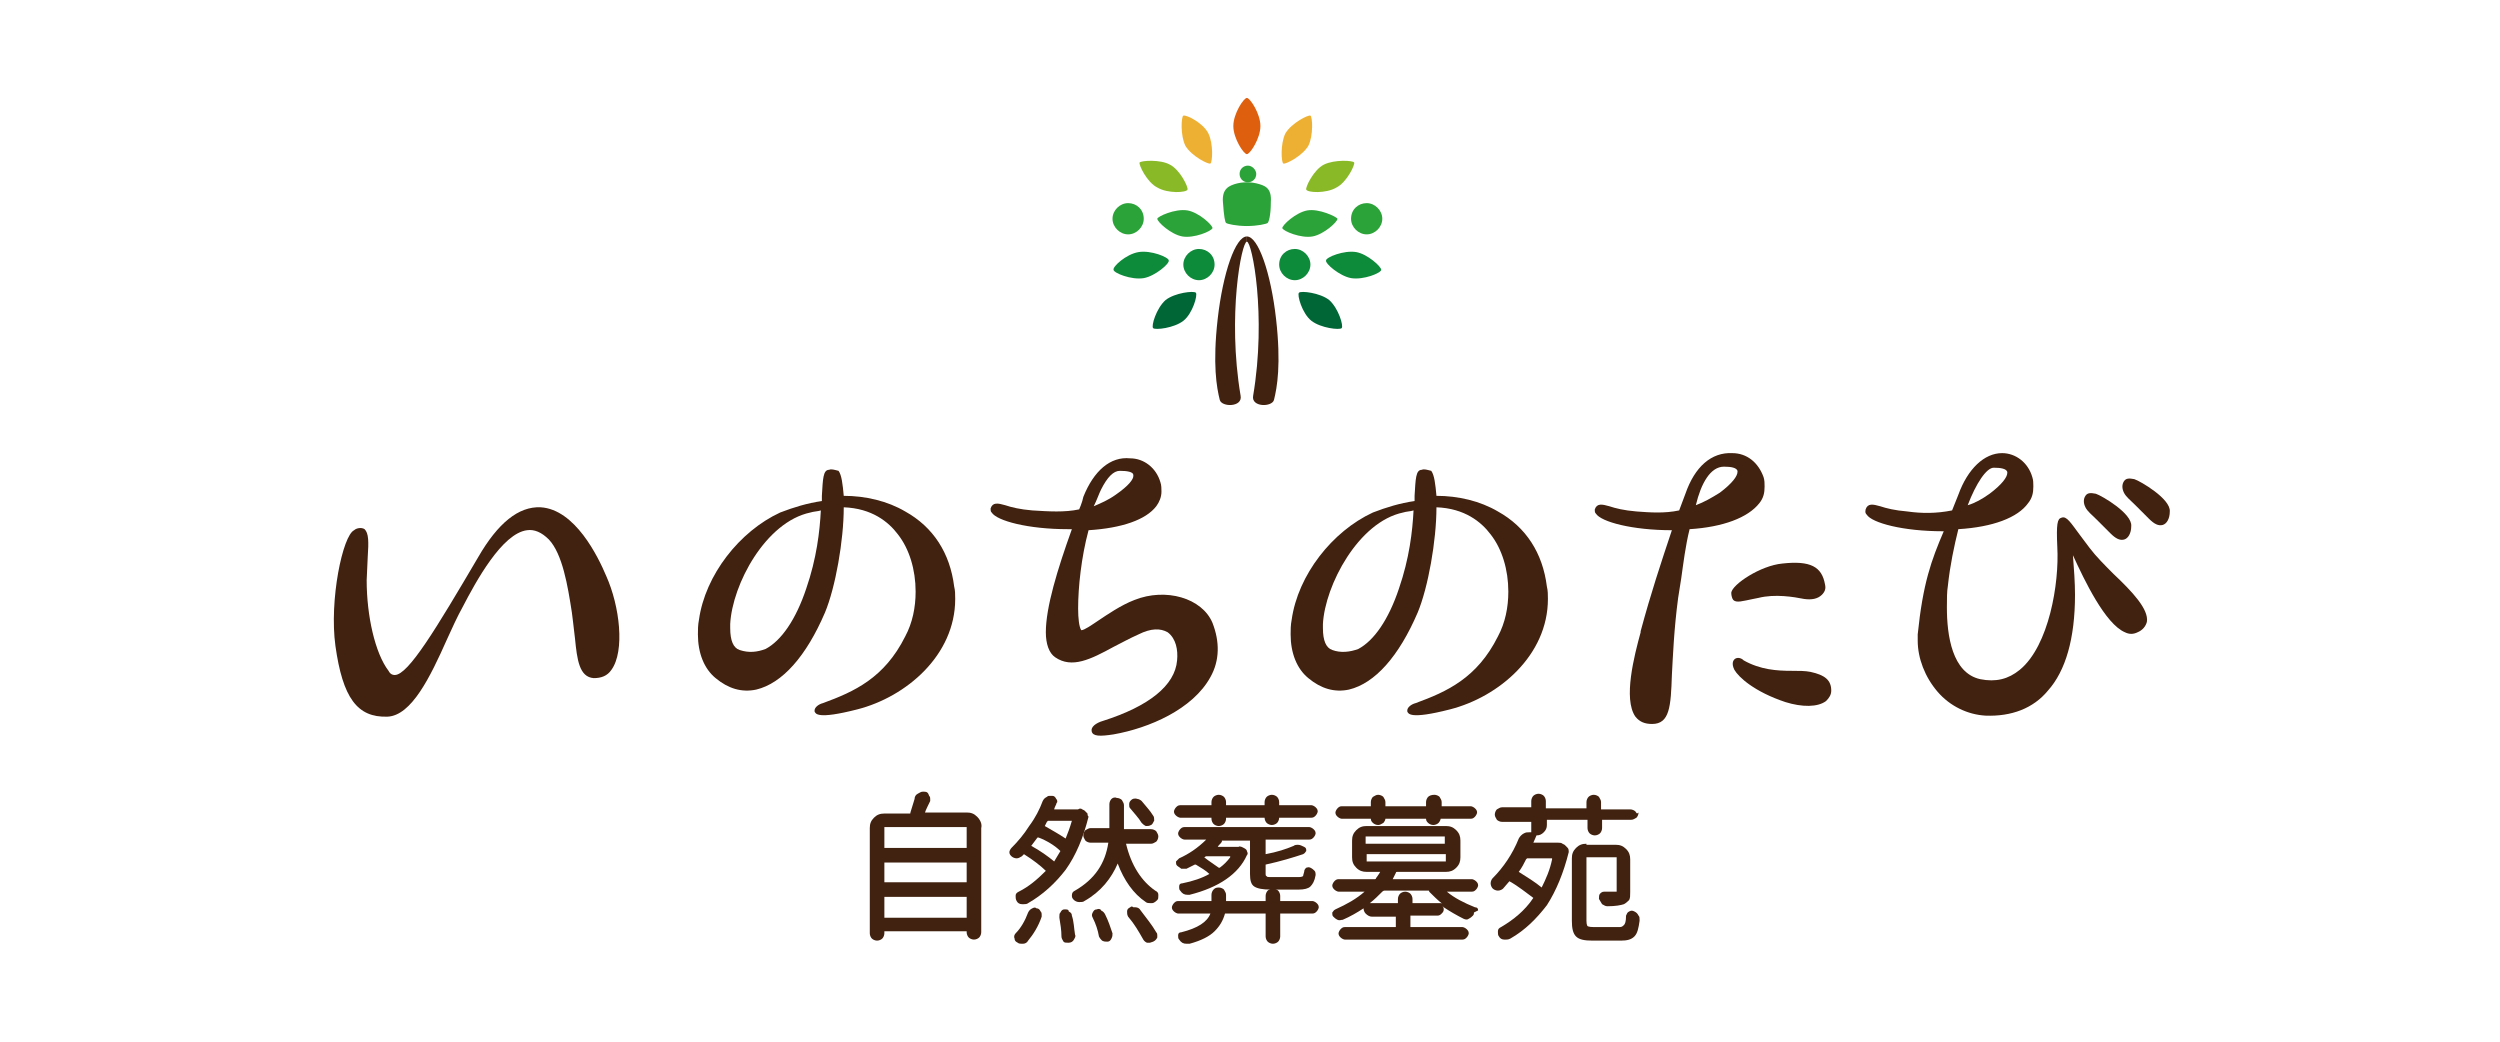 <?xml version="1.0" encoding="utf-8"?>
<!-- Generator: Adobe Illustrator 25.1.0, SVG Export Plug-In . SVG Version: 6.00 Build 0)  -->
<svg version="1.1" id="レイヤー_1" xmlns="http://www.w3.org/2000/svg" xmlns:xlink="http://www.w3.org/1999/xlink" x="0px"
	 y="0px" width="240px" height="100px" viewBox="0 0 240 100" style="enable-background:new 0 0 240 100;" xml:space="preserve">
<style type="text/css">
	.st0{fill:#41210F;}
	.st1{fill:#DE600E;}
	.st2{fill:#EEB033;}
	.st3{fill:#8AB928;}
	.st4{fill:#2CA339;}
	.st5{fill:#0E8A3B;}
	.st6{fill:#006636;}
</style>
<g>
	<g>
		<path class="st0" d="M119.7,22.7c-1.1,0-2.3,3.5-2.8,7.9c-0.5,4.4-0.1,6.6,0.2,7.8c0.2,0.7,2.2,0.7,2-0.4
			c-1.3-7.7,0.1-14.8,0.6-14.8"/>
		<path class="st1" d="M119.7,9.4c-0.3,0-1.3,1.5-1.3,2.7c0,1.2,1,2.7,1.3,2.7c0.3,0,1.3-1.5,1.3-2.7C121,10.9,120,9.4,119.7,9.4"/>
		<path class="st2" d="M113.6,11.1c-0.2,0.1-0.3,1.9,0.2,2.9c0.6,1,2.2,1.8,2.4,1.7c0.2-0.1,0.3-1.9-0.2-2.9
			C115.5,11.8,113.9,11,113.6,11.1"/>
		<path class="st3" d="M109.4,15.6c-0.1,0.2,0.7,1.9,1.7,2.4c1,0.6,2.8,0.5,2.9,0.2c0.1-0.2-0.7-1.9-1.7-2.4
			C111.4,15.3,109.6,15.4,109.4,15.6"/>
		<path class="st4" d="M111.1,21c0,0.3,1.3,1.5,2.4,1.7c1.1,0.2,2.8-0.5,2.9-0.8c0-0.3-1.3-1.5-2.4-1.7
			C112.8,20,111.1,20.8,111.1,21"/>
		<path class="st5" d="M106.9,25.9c0,0.3,1.7,1,2.9,0.8c1.1-0.2,2.5-1.4,2.4-1.7c0-0.3-1.7-1-2.9-0.8
			C108.1,24.4,106.8,25.6,106.9,25.9"/>
		<path class="st6" d="M110.7,31.5c0.2,0.2,2,0,2.9-0.7c0.9-0.7,1.4-2.5,1.2-2.7c-0.2-0.2-2,0-2.9,0.7
			C111,29.6,110.5,31.3,110.7,31.5"/>
		<path class="st4" d="M109.8,21c0,0.8-0.7,1.5-1.5,1.5c-0.8,0-1.5-0.7-1.5-1.5c0-0.8,0.7-1.5,1.5-1.5
			C109.1,19.5,109.8,20.1,109.8,21"/>
		<path class="st5" d="M116.6,25.4c0,0.8-0.7,1.5-1.5,1.5c-0.8,0-1.5-0.7-1.5-1.5c0-0.8,0.7-1.5,1.5-1.5
			C115.9,23.9,116.6,24.5,116.6,25.4"/>
		<path class="st2" d="M125.8,11.1c0.2,0.1,0.3,1.9-0.2,2.9c-0.6,1-2.2,1.8-2.4,1.7c-0.2-0.1-0.3-1.9,0.2-2.9
			C124,11.8,125.6,11,125.8,11.1"/>
		<path class="st3" d="M130,15.6c0.1,0.2-0.7,1.9-1.7,2.4c-1,0.6-2.8,0.5-2.9,0.2c-0.1-0.2,0.7-1.9,1.7-2.4
			C128.1,15.3,129.9,15.4,130,15.6"/>
		<path class="st4" d="M128.4,21c0,0.3-1.3,1.5-2.4,1.7c-1.1,0.2-2.8-0.5-2.9-0.8c0-0.3,1.3-1.5,2.4-1.7
			C126.6,20,128.3,20.8,128.4,21"/>
		<path class="st5" d="M132.6,25.9c0,0.3-1.7,1-2.9,0.8c-1.1-0.2-2.5-1.4-2.4-1.7c0-0.3,1.7-1,2.9-0.8
			C131.3,24.4,132.6,25.6,132.6,25.9"/>
		<path class="st6" d="M128.8,31.5c-0.2,0.2-2,0-2.9-0.7c-0.9-0.7-1.4-2.5-1.2-2.7c0.2-0.2,2,0,2.9,0.7
			C128.5,29.6,129,31.3,128.8,31.5"/>
		<path class="st4" d="M129.7,21c0,0.8,0.7,1.5,1.5,1.5c0.8,0,1.5-0.7,1.5-1.5c0-0.8-0.7-1.5-1.5-1.5
			C130.4,19.5,129.7,20.1,129.7,21"/>
		<path class="st5" d="M122.8,25.4c0,0.8,0.7,1.5,1.5,1.5c0.8,0,1.5-0.7,1.5-1.5c0-0.8-0.7-1.5-1.5-1.5
			C123.5,23.9,122.8,24.5,122.8,25.4"/>
		<path class="st0" d="M119.7,22.7c1.1,0,2.3,3.5,2.8,7.9c0.5,4.4,0.1,6.6-0.2,7.8c-0.2,0.7-2.2,0.7-2-0.4
			c1.3-7.7-0.1-14.8-0.6-14.8"/>
		<path class="st4" d="M120.6,17.6c-0.4-0.1-0.9-0.1-0.9-0.1s-0.5,0-0.9,0.1c-0.8,0.2-1.5,0.5-1.4,1.8c0.1,1.4,0.2,1.9,0.3,2
			c0.1,0.1,1,0.3,2,0.3c1,0,1.9-0.2,2-0.3c0.1-0.1,0.3-0.7,0.3-2C122.1,18,121.4,17.8,120.6,17.6"/>
		<path class="st4" d="M120.6,16.7c0,0.5-0.4,0.8-0.8,0.8c-0.5,0-0.8-0.4-0.8-0.8c0-0.5,0.4-0.8,0.8-0.8
			C120.2,15.9,120.6,16.3,120.6,16.7"/>
	</g>
	<g>
		<path class="st0" d="M45.9,53.5c-4,6.8-6.7,11.3-8,11.3c-0.1,0-0.4,0-0.6-0.4c-1.3-1.7-2.1-5.3-2.1-8.7l0.1-2.2
			c0.1-1.5,0.1-2.3-0.3-2.7c-0.3-0.2-0.8-0.1-1,0.1c-1.1,0.5-2.4,6.7-1.8,11.1c0.7,5,2.1,6.9,5,6.8c2.3-0.1,4.1-3.8,5.7-7.4
			c0.5-1.1,1-2.2,1.5-3.1c1.3-2.5,3.8-7.1,6.2-7.4c0.7-0.1,1.4,0.2,2.1,0.9c1.3,1.4,1.8,4.4,2.2,7l0.1,0.8l0.2,1.7
			c0.2,2,0.4,3.7,1.8,3.8c0.7,0,1.3-0.2,1.7-0.8c1.3-1.8,0.8-6.1-0.5-9c-0.8-1.9-3-6.4-6.3-6.6C49.8,48.6,47.8,50.2,45.9,53.5"/>
		<path class="st0" d="M79.6,45.1c-0.6,0-0.6,0.9-0.7,2.5c0,0.1,0,0.3,0,0.5c-1.4,0.2-2.7,0.6-4,1.1c-3.9,1.8-7.2,6-7.8,10.3
			c-0.1,0.5-0.1,1-0.1,1.4c0,1.8,0.6,3.3,1.7,4.2c1.2,1,2.5,1.4,3.9,1.1c2.5-0.6,4.8-3.2,6.6-7.4c1-2.4,1.8-6.9,1.8-10.1
			c2.7,0.1,4.3,1.4,5.2,2.6c1.1,1.4,1.7,3.4,1.7,5.5c0,1.5-0.3,3-1,4.3c-2,4-4.9,5.3-7.9,6.4c-0.4,0.1-0.8,0.4-0.8,0.7
			c0,0,0,0.1,0,0.1c0.1,0.2,0.2,0.8,4.1-0.2c4.7-1.2,9.4-5.2,9.4-10.6c0-0.4,0-0.8-0.1-1.2c-0.4-3.2-2-5.7-4.7-7.2
			c-1.7-1-3.8-1.5-5.9-1.5c-0.1-1.1-0.2-2-0.5-2.4C80.1,45.1,79.8,45,79.6,45.1 M71,62.4c-0.6-0.2-0.9-0.9-0.9-2.1
			c0-0.1,0-0.3,0-0.4c0.2-3.8,3.4-9.8,7.7-10.7c0.3-0.1,0.7-0.1,1-0.2c-0.1,2-0.4,4.6-1.4,7.5c-1,3-2.4,5-3.9,5.8
			C72.7,62.6,71.9,62.7,71,62.4"/>
		<path class="st0" d="M136.5,45.1c-0.6,0-0.6,0.9-0.7,2.5c0,0.1,0,0.3,0,0.5c-1.4,0.2-2.7,0.6-4,1.1c-3.9,1.8-7.2,6-7.8,10.3
			c-0.1,0.5-0.1,1-0.1,1.4c0,1.8,0.6,3.3,1.7,4.2c1.2,1,2.5,1.4,3.9,1.1c2.5-0.6,4.8-3.2,6.6-7.4c1-2.4,1.8-6.9,1.8-10.1
			c2.7,0.1,4.3,1.4,5.2,2.6c1.1,1.4,1.7,3.4,1.7,5.5c0,1.5-0.3,3-1,4.3c-2,4-4.9,5.3-7.9,6.4c-0.4,0.1-0.8,0.4-0.8,0.7
			c0,0,0,0.1,0,0.1c0.1,0.2,0.2,0.8,4.1-0.2c4.7-1.2,9.4-5.2,9.4-10.6c0-0.4,0-0.8-0.1-1.2c-0.4-3.2-2-5.7-4.7-7.2
			c-1.7-1-3.8-1.5-5.9-1.5c-0.1-1.1-0.2-2-0.5-2.4C137,45.1,136.7,45,136.5,45.1 M127.9,62.4c-0.6-0.2-0.9-0.9-0.9-2.1
			c0-0.1,0-0.3,0-0.4c0.2-3.7,3.4-9.8,7.7-10.7c0.3-0.1,0.7-0.1,1-0.2c-0.1,2-0.4,4.6-1.4,7.5c-1,3-2.4,5-3.9,5.8
			C129.6,62.6,128.7,62.7,127.9,62.4"/>
		<path class="st0" d="M104,47.7l-0.1,0.4c-0.1,0.3-0.2,0.6-0.3,0.8c-1.4,0.3-2.9,0.2-4.5,0.1c-1.2-0.1-2-0.3-2.6-0.5
			c-0.7-0.2-1.2-0.3-1.4,0.3c0,0,0,0.1,0,0.1c0,0.1,0,0.2,0.1,0.3c0.5,0.8,3.5,1.6,7.3,1.6c0.1,0,0.3,0,0.4,0
			c-1.4,3.9-2.5,7.5-2.5,9.9c0,1.1,0.3,2,0.9,2.4c1.6,1.1,3.4,0.2,5.6-1c0.8-0.4,1.5-0.8,2.4-1.2c1.2-0.6,2.1-0.6,2.8-0.2
			c0.8,0.6,1,1.7,0.9,2.7c-0.2,2.4-2.7,4.4-7.1,5.8c-0.7,0.2-1.2,0.6-1.1,1c0.1,0.5,0.8,0.5,2.1,0.3c3.4-0.6,7.6-2.4,9.3-5.5
			c0.9-1.6,0.9-3.4,0.2-5.2c-1-2.4-4.5-3.4-7.5-2.2c-1.3,0.5-2.6,1.4-3.5,2c-0.6,0.4-1.3,0.9-1.6,0.9c-0.2-0.3-0.3-1.1-0.3-2.1
			c0-2,0.3-4.9,1-7.5c3.2-0.2,5.5-1,6.5-2.3c0.3-0.4,0.5-0.9,0.5-1.4c0-0.3,0-0.6-0.1-0.9c-0.4-1.4-1.6-2.3-2.9-2.3
			C106.6,43.8,105,45.2,104,47.7 M105.7,47c0.6-1.2,1.2-1.8,1.8-1.8c0.7,0,1.3,0.1,1.3,0.4c0,0,0,0.1,0,0.1c0,0.3-0.4,0.9-1.7,1.8
			c-0.7,0.5-1.4,0.8-2.1,1.1C105.3,48,105.5,47.4,105.7,47"/>
		<path class="st0" d="M161.8,47.4c-0.2,0.5-0.4,1.1-0.6,1.6c-1.4,0.3-2.8,0.2-4.1,0.1c-1.2-0.1-2-0.3-2.6-0.5
			c-0.7-0.2-1.2-0.3-1.4,0.3c0,0,0,0.1,0,0.1c0,0.1,0,0.2,0.1,0.3c0.5,0.8,3.5,1.6,7.3,1.6c-1.1,3.3-2,6-3,9.7l0,0.1
			c-0.6,2.2-1.7,6.4-0.5,8.1c0.4,0.5,0.9,0.7,1.6,0.7c1.7,0,1.8-1.7,1.9-4.7c0.1-1.8,0.2-4.4,0.6-7.4l0.3-1.9
			c0.2-1.4,0.4-3.1,0.8-4.7c3.2-0.2,5.6-1.1,6.7-2.5c0.4-0.5,0.5-1,0.5-1.6c0-0.3,0-0.6-0.1-0.9c-0.5-1.4-1.6-2.3-3-2.3
			C164.3,43.4,162.7,44.8,161.8,47.4 M165.5,44.8c0.7,0,1.2,0.1,1.3,0.4c0,0,0,0.1,0,0.1c0,0.4-0.5,1.1-1.7,2
			c-0.8,0.5-1.5,0.9-2.3,1.2C163.3,46.4,164.2,44.8,165.5,44.8"/>
		<path class="st0" d="M188,47.5c-0.2,0.5-0.4,1-0.6,1.5c-1.5,0.3-2.9,0.3-4.3,0.1c-1.2-0.1-2-0.3-2.6-0.5c-0.7-0.2-1.2-0.3-1.4,0.3
			c0,0.1-0.1,0.3,0.1,0.5c0.5,0.8,3.5,1.6,7.3,1.6c0,0,0.1,0,0.1,0c-1.2,2.8-2,5-2.5,9.9c0,0.2,0,0.4,0,0.6c0,1.7,0.7,3.5,1.9,4.9
			c1.2,1.4,2.9,2.2,4.6,2.3c2.5,0.1,4.6-0.7,6-2.4c1.7-1.9,2.6-5,2.6-9.2c0-1.2-0.1-2.5-0.2-3.8c1.1,2.4,3.1,6.6,5,7.4
			c0.4,0.2,0.8,0.2,1.2,0c0.5-0.2,0.8-0.6,0.9-1c0.2-1.2-1.4-2.9-3.2-4.6c-0.8-0.8-1.7-1.7-2.3-2.5l-0.9-1.2
			c-0.9-1.2-1.3-1.9-1.8-1.7c-0.4,0.1-0.5,0.6-0.4,2.8c0.2,3.5-0.8,9.5-3.6,11.8c-1.1,0.9-2.3,1.2-3.8,0.9c-2.7-0.6-3.2-4.2-3.2-6.9
			c0-0.8,0-1.5,0.1-2.1c0.2-1.9,0.6-3.8,1-5.4c3.3-0.2,5.7-1.1,6.7-2.5c0.4-0.5,0.5-1,0.5-1.6c0-0.3,0-0.6-0.1-0.9
			c-0.4-1.4-1.6-2.3-2.9-2.3C190.5,43.5,188.9,45,188,47.5 M191.4,44.9L191.4,44.9c0.7,0,1.2,0.1,1.3,0.4c0,0,0,0.1,0,0.1
			c0,0.4-0.5,1.1-1.7,2c-0.7,0.5-1.4,0.9-2.1,1.1C189.7,46.4,190.7,44.9,191.4,44.9"/>
		<path class="st0" d="M171.1,54.1c-2.1,0.2-4.8,2-4.9,2.8c0,0.3,0.1,0.6,0.2,0.7c0.3,0.3,0.9,0.1,1.9-0.1l0.5-0.1
			c1.6-0.4,3.4-0.1,4.4,0.1c0.7,0.1,1.3,0,1.7-0.4c0.3-0.3,0.4-0.6,0.3-1C174.9,54.4,173.8,53.8,171.1,54.1"/>
		<path class="st0" d="M166.5,63.3c-0.1,0.1-0.3,0.4,0,1c0.4,0.7,1.9,2.1,4.9,3.1c1.6,0.5,3.1,0.5,3.9-0.1c0.3-0.3,0.5-0.6,0.5-1
			c0-1-0.6-1.5-2-1.8c-0.5-0.1-1.1-0.1-1.8-0.1c-1.4,0-3-0.1-4.6-1C167.1,63.1,166.7,63.1,166.5,63.3"/>
		<path class="st0" d="M200.2,47.6c-0.2,0.3-0.2,0.7,0,1.1v0c0.2,0.4,0.6,0.7,1.1,1.2c0.4,0.4,0.8,0.8,1.3,1.3
			c0.5,0.5,0.9,0.7,1.3,0.6c0.4-0.1,0.7-0.6,0.7-1.3c0.1-1.2-2.8-2.9-3.4-3.1C200.7,47.3,200.4,47.3,200.2,47.6"/>
		<path class="st0" d="M203.9,46.2c-0.2,0.3-0.2,0.7,0,1.1v0c0.2,0.4,0.6,0.7,1.1,1.2c0.4,0.4,0.8,0.8,1.3,1.3
			c0.5,0.5,0.9,0.7,1.3,0.6c0.4-0.1,0.7-0.6,0.7-1.3c0.1-1.2-2.8-2.9-3.4-3.1C204.4,45.9,204.1,45.9,203.9,46.2"/>
	</g>
	<g>
		<path class="st0" d="M116.5,85.4c-0.1,0.1-0.2,0.3-0.2,0.5v0.6l-3.2,0c-0.2,0-0.3,0.1-0.4,0.2c-0.1,0.1-0.2,0.3-0.2,0.4
			c0,0.2,0.1,0.3,0.2,0.4c0.1,0.1,0.3,0.2,0.4,0.2h3.1c-0.3,0.8-1.2,1.4-2.8,1.8c-0.2,0-0.3,0.1-0.3,0.3c0,0.2,0,0.3,0.1,0.4
			c0.2,0.3,0.4,0.4,0.7,0.4l0.3,0c1.1-0.3,1.9-0.7,2.4-1.2c0.5-0.5,0.8-1,1-1.7c0,0,0,0,0.1,0h3.8c0,0,0,0,0,0v2.2
			c0,0.2,0.1,0.4,0.2,0.5c0.1,0.1,0.3,0.2,0.5,0.2c0.2,0,0.4-0.1,0.5-0.2c0.1-0.1,0.2-0.3,0.2-0.5v-2.2c0,0,0,0,0,0h3.1
			c0.2,0,0.3-0.1,0.4-0.2c0.1-0.1,0.2-0.3,0.2-0.4c0-0.2-0.1-0.3-0.2-0.4c-0.1-0.1-0.3-0.2-0.4-0.2h-3.1l0-0.5
			c0-0.2-0.1-0.4-0.2-0.5c-0.1-0.1-0.3-0.2-0.5-0.2c-0.2,0-0.4,0.1-0.5,0.2c-0.1,0.1-0.2,0.3-0.2,0.5v0.5l-3.8,0l0-0.6
			c0-0.2-0.1-0.3-0.2-0.5c-0.1-0.1-0.3-0.2-0.5-0.2C116.7,85.2,116.6,85.3,116.5,85.4"/>
		<path class="st0" d="M121.6,76.5c-0.1,0.1-0.2,0.3-0.2,0.5v0.3c0,0-3.7,0-3.7,0c0,0,0-0.3,0-0.3c0-0.2-0.1-0.4-0.2-0.5
			c-0.1-0.1-0.3-0.2-0.5-0.2c-0.2,0-0.4,0.1-0.5,0.2c-0.1,0.1-0.2,0.3-0.2,0.5v0.3l-3,0c-0.2,0-0.3,0.1-0.4,0.2
			c-0.1,0.1-0.2,0.3-0.2,0.4c0,0.2,0.1,0.3,0.2,0.4c0.1,0.1,0.3,0.2,0.4,0.2h3l0,0.1c0,0.2,0.1,0.4,0.2,0.5c0.1,0.1,0.3,0.2,0.5,0.2
			c0.2,0,0.4-0.1,0.5-0.2c0.1-0.1,0.2-0.3,0.2-0.5v-0.1l3.7,0l0,0c0,0.2,0.1,0.4,0.2,0.5c0.1,0.1,0.3,0.2,0.5,0.2
			c0.2,0,0.4-0.1,0.5-0.2c0.1-0.1,0.2-0.3,0.2-0.5v0l3.1,0c0.2,0,0.3-0.1,0.4-0.2c0.1-0.1,0.2-0.3,0.2-0.4c0-0.2-0.1-0.3-0.2-0.4
			c-0.1-0.1-0.3-0.2-0.4-0.2h-3.1c0,0,0-0.3,0-0.3c0-0.2-0.1-0.4-0.2-0.5c-0.1-0.1-0.3-0.2-0.5-0.2
			C121.9,76.3,121.7,76.4,121.6,76.5"/>
		<path class="st0" d="M126.2,83.6c-0.1-0.1-0.2-0.2-0.4-0.3c-0.2-0.1-0.3,0-0.4,0c-0.1,0.1-0.2,0.2-0.2,0.4
			c-0.1,0.3-0.1,0.4-0.1,0.4c0,0-0.1,0.1-0.4,0.1h-2.5c-0.5,0-0.6,0-0.6-0.1c-0.1,0-0.1-0.1-0.1-0.3v-0.7c0,0,0,0,0-0.1
			c1.4-0.3,2.7-0.7,3.6-1c0.2-0.1,0.2-0.2,0.3-0.3c0-0.2,0-0.3-0.2-0.4c-0.2-0.1-0.4-0.2-0.6-0.2c-0.1,0-0.3,0-0.4,0.1
			c-0.7,0.3-1.6,0.6-2.7,0.8l0-1.4c0,0,0,0,0,0h4.2c0.2,0,0.3-0.1,0.4-0.2c0.1-0.1,0.2-0.3,0.2-0.4c0-0.2-0.1-0.3-0.2-0.4
			c-0.1-0.1-0.3-0.2-0.4-0.2h-12c-0.2,0-0.3,0.1-0.4,0.2c-0.1,0.1-0.2,0.3-0.2,0.4c0,0.2,0.1,0.3,0.2,0.4c0.1,0.1,0.3,0.2,0.4,0.2
			h2.1c-0.8,0.8-1.7,1.4-2.6,1.8c-0.1,0.1-0.2,0.2-0.3,0.3c0,0,0,0.1,0,0.1c0,0.1,0,0.2,0.1,0.3c0.1,0.1,0.3,0.2,0.4,0.3
			c0.2,0,0.3,0,0.5,0c0,0,0.8-0.4,0.8-0.4c0,0,0.1,0,0.1,0c0.5,0.3,1,0.6,1.3,0.9c-0.7,0.4-1.6,0.7-2.6,0.9c-0.2,0-0.3,0.1-0.3,0.3
			c0,0,0,0.1,0,0.1c0,0.1,0,0.2,0.1,0.3c0.2,0.3,0.4,0.4,0.7,0.4l0.2,0c2.8-0.7,4.7-2,5.5-3.8c0.1-0.1,0.1-0.2,0-0.4
			c0-0.1-0.1-0.2-0.3-0.3l-0.2-0.1c-0.1,0-0.2-0.1-0.3,0l0,0c0,0,0,0,0,0h-2c0.1-0.2,0.3-0.3,0.4-0.5c0,0,0-0.1,0-0.1c0,0,0,0,0,0
			l0,0l2.7,0c0,0,0,0,0,0v3.2c0,0.6,0.1,1,0.4,1.2c0.3,0.2,0.8,0.3,1.6,0.3h2.7c0.5,0,0.9-0.1,1.1-0.3c0.2-0.2,0.4-0.5,0.5-1.1
			C126.3,83.9,126.3,83.7,126.2,83.6 M118.1,82.3c-0.3,0.4-0.6,0.7-1,1c0,0-0.1,0-0.1,0c-0.4-0.3-0.9-0.6-1.4-1c0,0,0,0,0,0
			c0.1,0,0.1-0.1,0.2-0.1H118.1z"/>
		<path class="st0" d="M137.1,76.5c-0.1,0.1-0.2,0.3-0.2,0.5v0.4c0,0-3.9,0-3.9,0c0,0,0-0.4,0-0.4c0-0.2-0.1-0.3-0.2-0.5
			c-0.1-0.1-0.3-0.2-0.5-0.2c-0.2,0-0.3,0.1-0.5,0.2c-0.1,0.1-0.2,0.3-0.2,0.5v0.4l-2.8,0c-0.2,0-0.3,0.1-0.4,0.2
			c-0.1,0.1-0.2,0.3-0.2,0.4c0,0.2,0.1,0.3,0.2,0.4c0.1,0.1,0.3,0.2,0.4,0.2h2.8c0,0.2,0.1,0.3,0.2,0.4c0.1,0.1,0.3,0.2,0.5,0.2
			c0.2,0,0.3-0.1,0.5-0.2c0.1-0.1,0.2-0.3,0.2-0.4h3.9c0,0.2,0.1,0.3,0.2,0.4c0.1,0.1,0.3,0.2,0.5,0.2c0.2,0,0.4-0.1,0.5-0.2
			c0.1-0.1,0.2-0.3,0.2-0.4h2.9c0.2,0,0.3-0.1,0.4-0.2c0.1-0.1,0.2-0.3,0.2-0.4c0-0.2-0.1-0.3-0.2-0.4c-0.1-0.1-0.3-0.2-0.4-0.2
			h-2.8V77c0-0.2-0.1-0.3-0.2-0.5c-0.1-0.1-0.3-0.2-0.5-0.2C137.4,76.3,137.2,76.4,137.1,76.5"/>
		<path class="st0" d="M141.9,87.4c0-0.2-0.1-0.3-0.3-0.3c-1-0.4-2-0.9-2.7-1.5h2.4c0.2,0,0.3-0.1,0.4-0.2c0.1-0.1,0.2-0.3,0.2-0.4
			c0-0.2-0.1-0.3-0.2-0.4c-0.1-0.1-0.3-0.2-0.4-0.2h-7.6c0.1-0.2,0.3-0.6,0.3-0.6c0-0.1,0.1-0.1,0.1-0.1h4.7c0.4,0,0.7-0.1,1-0.4
			c0.3-0.3,0.4-0.6,0.4-1v-1.6c0-0.4-0.1-0.7-0.4-1c-0.3-0.3-0.6-0.4-1-0.4h-7.6c-0.4,0-0.7,0.1-1,0.4c-0.3,0.3-0.4,0.6-0.4,1v1.6
			c0,0.4,0.1,0.7,0.4,1c0.3,0.3,0.6,0.4,1,0.4h1.3c-0.1,0.2-0.4,0.6-0.4,0.6c0,0.1-0.1,0.1-0.1,0.1h-3.5c-0.2,0-0.3,0.1-0.4,0.2
			c-0.1,0.1-0.2,0.3-0.2,0.4c0,0.2,0.1,0.3,0.2,0.4c0.1,0.1,0.3,0.2,0.4,0.2h2.5c-0.8,0.7-1.7,1.2-2.8,1.7c-0.2,0.1-0.2,0.2-0.3,0.3
			c0,0,0,0.1,0,0.1c0,0.1,0,0.2,0.1,0.3c0.1,0.1,0.2,0.2,0.4,0.3c0.2,0.1,0.3,0,0.5,0c0.7-0.3,1.4-0.7,2-1.1c0,0.2,0.1,0.4,0.2,0.5
			c0.2,0.2,0.4,0.3,0.6,0.3h2.3c0,0,0,0,0,0V89c0,0,0,0,0,0h-4.9c-0.2,0-0.3,0.1-0.4,0.2c-0.1,0.1-0.2,0.3-0.2,0.4
			c0,0.2,0.1,0.3,0.2,0.4c0.1,0.1,0.3,0.2,0.4,0.2h11.3c0.2,0,0.3-0.1,0.4-0.2c0.1-0.1,0.2-0.3,0.2-0.4c0-0.2-0.1-0.3-0.2-0.4
			c-0.1-0.1-0.3-0.2-0.4-0.2h-5c0,0,0,0,0,0v-1.1c0,0,0,0,0,0h2.6c0.2,0,0.3-0.1,0.4-0.2c0.1-0.1,0.2-0.2,0.2-0.4
			c0-0.2-0.1-0.3-0.2-0.4c0,0,0,0,0,0c0.1,0.1,0.1,0.1,0.2,0.2c0.6,0.4,1.3,0.8,1.9,1.1c0.2,0.1,0.4,0.1,0.5,0
			c0.2-0.1,0.3-0.2,0.4-0.3c0.1-0.1,0.1-0.2,0.1-0.3L141.9,87.4z M131.1,80.3C131.1,80.3,131.2,80.3,131.1,80.3l7.6,0c0,0,0,0,0,0
			V81c0,0,0,0,0,0h-7.6c0,0,0,0,0,0V80.3z M131.2,82.7C131.2,82.7,131.1,82.7,131.2,82.7l0-0.7c0,0,0,0,0,0h7.6c0,0,0,0,0,0v0.7
			c0,0,0,0,0,0H131.2z M138.3,86.7h-2.7v-0.4c0-0.2-0.1-0.4-0.2-0.5c-0.1-0.1-0.3-0.2-0.5-0.2c-0.2,0-0.4,0.1-0.5,0.2
			c-0.1,0.1-0.2,0.3-0.2,0.5v0.4c-0.1,0-2.3,0-2.7,0c0.4-0.3,0.8-0.7,1.2-1.1c0,0,0.1-0.1,0.2-0.1h4.2c0.1,0,0.1,0,0.1,0.1
			c0.4,0.4,0.8,0.8,1.3,1.2C138.5,86.8,138.4,86.7,138.3,86.7"/>
		<path class="st0" d="M157,77.9c-0.1-0.1-0.3-0.2-0.5-0.2h-2.8l0-0.7c0-0.2-0.1-0.3-0.2-0.5c-0.1-0.1-0.3-0.2-0.5-0.2
			c-0.2,0-0.4,0.1-0.5,0.2c-0.1,0.1-0.2,0.3-0.2,0.5v0.6l-3.9,0l0-0.7c0-0.2-0.1-0.4-0.2-0.5c-0.1-0.1-0.3-0.2-0.5-0.2
			c-0.2,0-0.4,0.1-0.5,0.2c-0.1,0.1-0.2,0.3-0.2,0.5v0.6l-2.8,0c-0.2,0-0.3,0.1-0.5,0.2c-0.1,0.1-0.2,0.3-0.2,0.5
			c0,0.2,0.1,0.3,0.2,0.5c0.1,0.1,0.3,0.2,0.5,0.2h2.8c0,0,0,0,0,0v1c-0.1,0-0.2,0-0.2,0c-0.2,0-0.3,0-0.5,0.1
			c-0.2,0.1-0.4,0.3-0.5,0.5c-0.6,1.5-1.5,2.8-2.5,3.8c-0.1,0.1-0.2,0.3-0.2,0.5c0,0.2,0.1,0.4,0.2,0.5c0.1,0.1,0.3,0.2,0.5,0.2
			c0.2,0,0.4-0.1,0.5-0.2c0,0,0.6-0.7,0.6-0.7c0,0,0,0,0,0c0.9,0.5,1.6,1.1,2.3,1.6c0,0,0,0,0,0l0,0c-0.8,1.2-1.9,2.1-3.1,2.8
			c-0.2,0.1-0.3,0.2-0.3,0.4c0,0,0,0.1,0,0.1c0,0.1,0,0.3,0.1,0.4c0.1,0.2,0.3,0.3,0.5,0.3l0.2,0c0.1,0,0.2,0,0.4-0.1
			c1.4-0.8,2.5-1.9,3.5-3.2c0.9-1.4,1.6-3.1,2.1-5.1c0-0.1,0-0.3-0.1-0.4c-0.1-0.1-0.2-0.2-0.3-0.3l-0.2-0.1
			c-0.1-0.1-0.3-0.1-0.4-0.1l0,0c0,0,0,0,0,0h-2.4c0.1-0.2,0.3-0.7,0.3-0.7c0.3,0,0.5-0.1,0.7-0.3c0.2-0.2,0.3-0.4,0.3-0.7v-0.5v0
			c0,0,0,0,0,0h3.9c0,0,0,0,0,0v0.8c0,0.2,0.1,0.4,0.2,0.5c0.1,0.1,0.3,0.2,0.5,0.2c0.2,0,0.4-0.1,0.5-0.2c0.1-0.1,0.2-0.3,0.2-0.5
			v-0.8c0,0,0,0,0,0h2.8c0.2,0,0.3-0.1,0.5-0.2c0.1-0.1,0.2-0.3,0.2-0.5C157.1,78.2,157.1,78,157,77.9 M149,82.5
			c-0.2,1-0.6,1.9-1,2.7c-0.6-0.5-1.4-1-2.2-1.5c0.3-0.4,0.5-0.8,0.7-1.2c0,0,0.1-0.1,0.1-0.1H149z"/>
		<path class="st0" d="M152.3,81c-0.4,0-0.7,0.1-1,0.4c-0.3,0.3-0.4,0.6-0.4,1v6c0,0.7,0.1,1.2,0.4,1.5c0.3,0.3,0.8,0.4,1.6,0.4h2.7
			c0.6,0,1-0.1,1.3-0.4c0.3-0.3,0.4-0.8,0.5-1.5c0,0,0-0.1,0-0.1c0-0.2,0-0.3-0.1-0.4c-0.1-0.2-0.2-0.3-0.4-0.4
			c-0.2-0.1-0.3-0.1-0.5,0c-0.2,0.1-0.2,0.2-0.3,0.4c0,0.6-0.1,0.8-0.2,0.9c-0.1,0.1-0.2,0.2-0.4,0.2H153c-0.5,0-0.6-0.1-0.6-0.1
			c0,0-0.1-0.1-0.1-0.5v-6.1c0,0,0,0,0,0h2.9c0,0,0,0,0,0v3.2c0,0.1,0,0.1,0,0.1c0,0,0,0-0.1,0l-0.2,0H154c-0.2,0-0.3,0.1-0.4,0.2
			c-0.1,0.1-0.1,0.3-0.1,0.5c0.1,0.2,0.2,0.3,0.3,0.5c0.2,0.1,0.3,0.2,0.5,0.2c0.8,0,1.3-0.1,1.6-0.2c0.2-0.1,0.4-0.3,0.5-0.4
			c0.1-0.2,0.1-0.4,0.1-0.8v-3.1c0-0.4-0.1-0.7-0.4-1c-0.3-0.3-0.6-0.4-1-0.4H152.3z"/>
		<path class="st0" d="M93.8,78.4c-0.3-0.3-0.6-0.4-1-0.4h-4c0-0.1,0.5-1.1,0.5-1.1c0-0.1,0-0.2,0-0.2c0-0.1,0-0.2-0.1-0.3
			C89.1,76.1,89,76,88.7,76l-0.1,0c-0.2,0-0.3,0.1-0.5,0.2c-0.2,0.1-0.3,0.3-0.3,0.5L87.4,78c0,0.1,0,0.1-0.1,0.1h-2.4
			c-0.4,0-0.7,0.1-1,0.4c-0.3,0.3-0.4,0.6-0.4,1v10.1c0,0.2,0.1,0.4,0.2,0.5c0.1,0.1,0.3,0.2,0.5,0.2c0.2,0,0.4-0.1,0.5-0.2
			c0.1-0.1,0.2-0.3,0.2-0.5v-0.2h7.9v0.1c0,0.2,0.1,0.4,0.2,0.5c0.1,0.1,0.3,0.2,0.5,0.2c0.2,0,0.4-0.1,0.5-0.2
			c0.1-0.1,0.2-0.3,0.2-0.5v-10C94.3,79.1,94.1,78.7,93.8,78.4 M92.8,88.1C92.8,88.1,92.8,88.1,92.8,88.1l-7.9,0c0,0,0,0,0,0v-2
			c0,0,0,0,0,0h7.9c0,0,0,0,0,0V88.1z M92.8,84.7C92.8,84.7,92.8,84.7,92.8,84.7l-7.9,0c0,0,0,0,0,0v-1.9c0,0,0,0,0,0h7.9
			c0,0,0,0,0,0V84.7z M92.8,81.4C92.8,81.4,92.8,81.4,92.8,81.4l-7.9,0c0,0,0,0,0,0v-2c0,0,0,0,0,0h7.9c0,0,0,0,0,0V81.4z"/>
		<path class="st0" d="M99.1,87.2c-0.2,0.1-0.3,0.2-0.4,0.4c-0.3,0.8-0.7,1.5-1.2,2c-0.1,0.1-0.2,0.3-0.1,0.5c0,0.2,0.1,0.3,0.3,0.4
			c0.1,0.1,0.3,0.1,0.4,0.1h0.1c0.2,0,0.4-0.1,0.5-0.3c0.5-0.6,1-1.4,1.3-2.3c0-0.1,0-0.1,0-0.2c0-0.1,0-0.2-0.1-0.3
			c-0.1-0.2-0.2-0.3-0.4-0.3C99.4,87.1,99.3,87.1,99.1,87.2 M98.8,90.2L98.8,90.2C98.8,90.2,98.8,90.2,98.8,90.2"/>
		<path class="st0" d="M102.2,87.3c-0.2,0-0.3,0.1-0.4,0.3c-0.1,0.1-0.1,0.2-0.1,0.4l0,0.1l0,0c0.1,0.6,0.2,1.2,0.2,1.8
			c0,0.2,0.1,0.3,0.2,0.5c0.1,0.1,0.2,0.1,0.4,0.1h0.1c0.2,0,0.4-0.1,0.5-0.3c0.1-0.2,0.2-0.3,0.1-0.5c-0.1-0.6-0.1-1.2-0.3-1.8
			c0-0.2-0.1-0.3-0.3-0.4C102.6,87.3,102.4,87.3,102.2,87.3"/>
		<path class="st0" d="M106.7,76.7c-0.1,0.1-0.2,0.3-0.2,0.5v2.3c0,0,0,0,0,0h-1.8c-0.2,0-0.3,0.1-0.5,0.2c-0.1,0.1-0.2,0.3-0.2,0.5
			c0,0.2,0.1,0.3,0.2,0.5c0.1,0.1,0.3,0.2,0.5,0.2h1.7c-0.3,2-1.3,3.5-3.2,4.6c-0.2,0.1-0.3,0.2-0.3,0.5c0,0.2,0.1,0.3,0.2,0.4
			c0.1,0.1,0.3,0.2,0.5,0.2c0.2,0,0.4,0,0.5-0.1c1.6-0.9,2.6-2.2,3.2-3.6c0.6,1.6,1.5,2.9,2.7,3.7c0.1,0.1,0.3,0.1,0.4,0.1l0.2,0
			c0.2,0,0.4-0.2,0.5-0.3c0.1-0.1,0.1-0.2,0.1-0.4l0-0.1c0-0.2-0.1-0.3-0.3-0.4c-1.3-0.9-2.3-2.4-2.8-4.5l2.4,0
			c0.2,0,0.3-0.1,0.5-0.2c0.1-0.1,0.2-0.3,0.2-0.5c0-0.2-0.1-0.3-0.2-0.5c-0.1-0.1-0.3-0.2-0.5-0.2h-2.6c0,0,0,0,0,0v-2.3
			c0-0.2-0.1-0.3-0.2-0.5c-0.1-0.1-0.3-0.2-0.5-0.2C107,76.5,106.8,76.6,106.7,76.7"/>
		<path class="st0" d="M105.3,87.3c-0.2,0-0.3,0.1-0.4,0.3c-0.1,0.2-0.1,0.3,0,0.5l0,0c0.3,0.6,0.5,1.2,0.6,1.8
			c0.1,0.2,0.2,0.3,0.3,0.4c0.2,0.1,0.3,0.1,0.5,0.1c0.2,0,0.3-0.1,0.4-0.3c0.1-0.2,0.1-0.3,0.1-0.5c-0.2-0.6-0.4-1.2-0.7-1.8
			c-0.1-0.2-0.2-0.3-0.4-0.4C105.7,87.3,105.5,87.2,105.3,87.3"/>
		<path class="st0" d="M108.5,87.1c-0.2,0.1-0.3,0.2-0.3,0.4c0,0.2,0,0.3,0.1,0.5l0,0c0.6,0.7,1,1.4,1.4,2.1
			c0.1,0.2,0.2,0.3,0.4,0.4c0,0,0.3,0,0.3,0l0.3-0.1c0.2-0.1,0.3-0.2,0.4-0.4c0-0.1,0-0.1,0-0.2c0-0.1,0-0.2-0.1-0.3
			c-0.4-0.7-0.9-1.3-1.5-2.1c-0.1-0.2-0.3-0.3-0.5-0.3c0,0-0.2,0-0.2,0C108.7,87,108.6,87,108.5,87.1"/>
		<path class="st0" d="M108.6,76.8c-0.1,0.1-0.2,0.2-0.2,0.4c0,0.2,0,0.3,0.1,0.4c0.4,0.5,0.8,0.9,1.1,1.4c0.1,0.1,0.2,0.2,0.4,0.3
			c0.2,0,0.3,0,0.5-0.1c0.2-0.1,0.2-0.3,0.3-0.4c0,0,0-0.1,0-0.1c0-0.1,0-0.3-0.1-0.4c-0.3-0.5-0.7-0.9-1.1-1.4
			c-0.1-0.1-0.3-0.2-0.4-0.2C108.9,76.6,108.7,76.7,108.6,76.8"/>
		<path class="st0" d="M104.4,78.1c-0.1-0.1-0.2-0.2-0.3-0.3l-0.2-0.1c-0.1-0.1-0.3-0.1-0.4,0h-0.2c0,0-1.9,0-2.1,0
			c0-0.1,0.2-0.5,0.2-0.5c0-0.1,0.1-0.2,0.1-0.2c0-0.1,0-0.2-0.1-0.3c-0.1-0.2-0.2-0.3-0.4-0.3c0,0-0.2,0-0.2,0
			c-0.1,0-0.2,0-0.3,0.1c-0.2,0.1-0.3,0.2-0.4,0.4c-0.3,0.8-0.7,1.6-1.3,2.4c-0.5,0.8-1.1,1.5-1.7,2.1c-0.1,0.1-0.2,0.3-0.2,0.4
			c0,0.2,0.1,0.3,0.2,0.4c0.1,0.1,0.3,0.2,0.5,0.2c0.2,0,0.3-0.1,0.5-0.2l0.2-0.2c0.8,0.5,1.6,1.1,2.1,1.6c0,0,0,0,0,0
			c-0.8,0.8-1.6,1.5-2.6,2c-0.2,0.1-0.3,0.2-0.3,0.4c0,0.2,0,0.3,0.1,0.5c0.1,0.2,0.3,0.3,0.5,0.3c0,0,0.2,0,0.2,0
			c0.1,0,0.3,0,0.4-0.1c1.4-0.8,2.6-1.9,3.6-3.2c1-1.4,1.7-3.1,2.2-5.1C104.4,78.3,104.4,78.2,104.4,78.1 M101.8,81.7
			c-0.2,0.3-0.4,0.7-0.6,1c-0.6-0.5-1.3-1-2.2-1.5l0.6-0.8c0,0,0,0,0.1,0C100.5,80.7,101.3,81.2,101.8,81.7
			C101.8,81.6,101.8,81.6,101.8,81.7 M102.3,80.5c-0.6-0.4-1.3-0.8-2-1.2h0c0,0,0.2-0.4,0.2-0.4c0,0,0.1-0.1,0.1-0.1h2.3
			C102.7,79.5,102.5,80,102.3,80.5"/>
	</g>
</g>
</svg>
